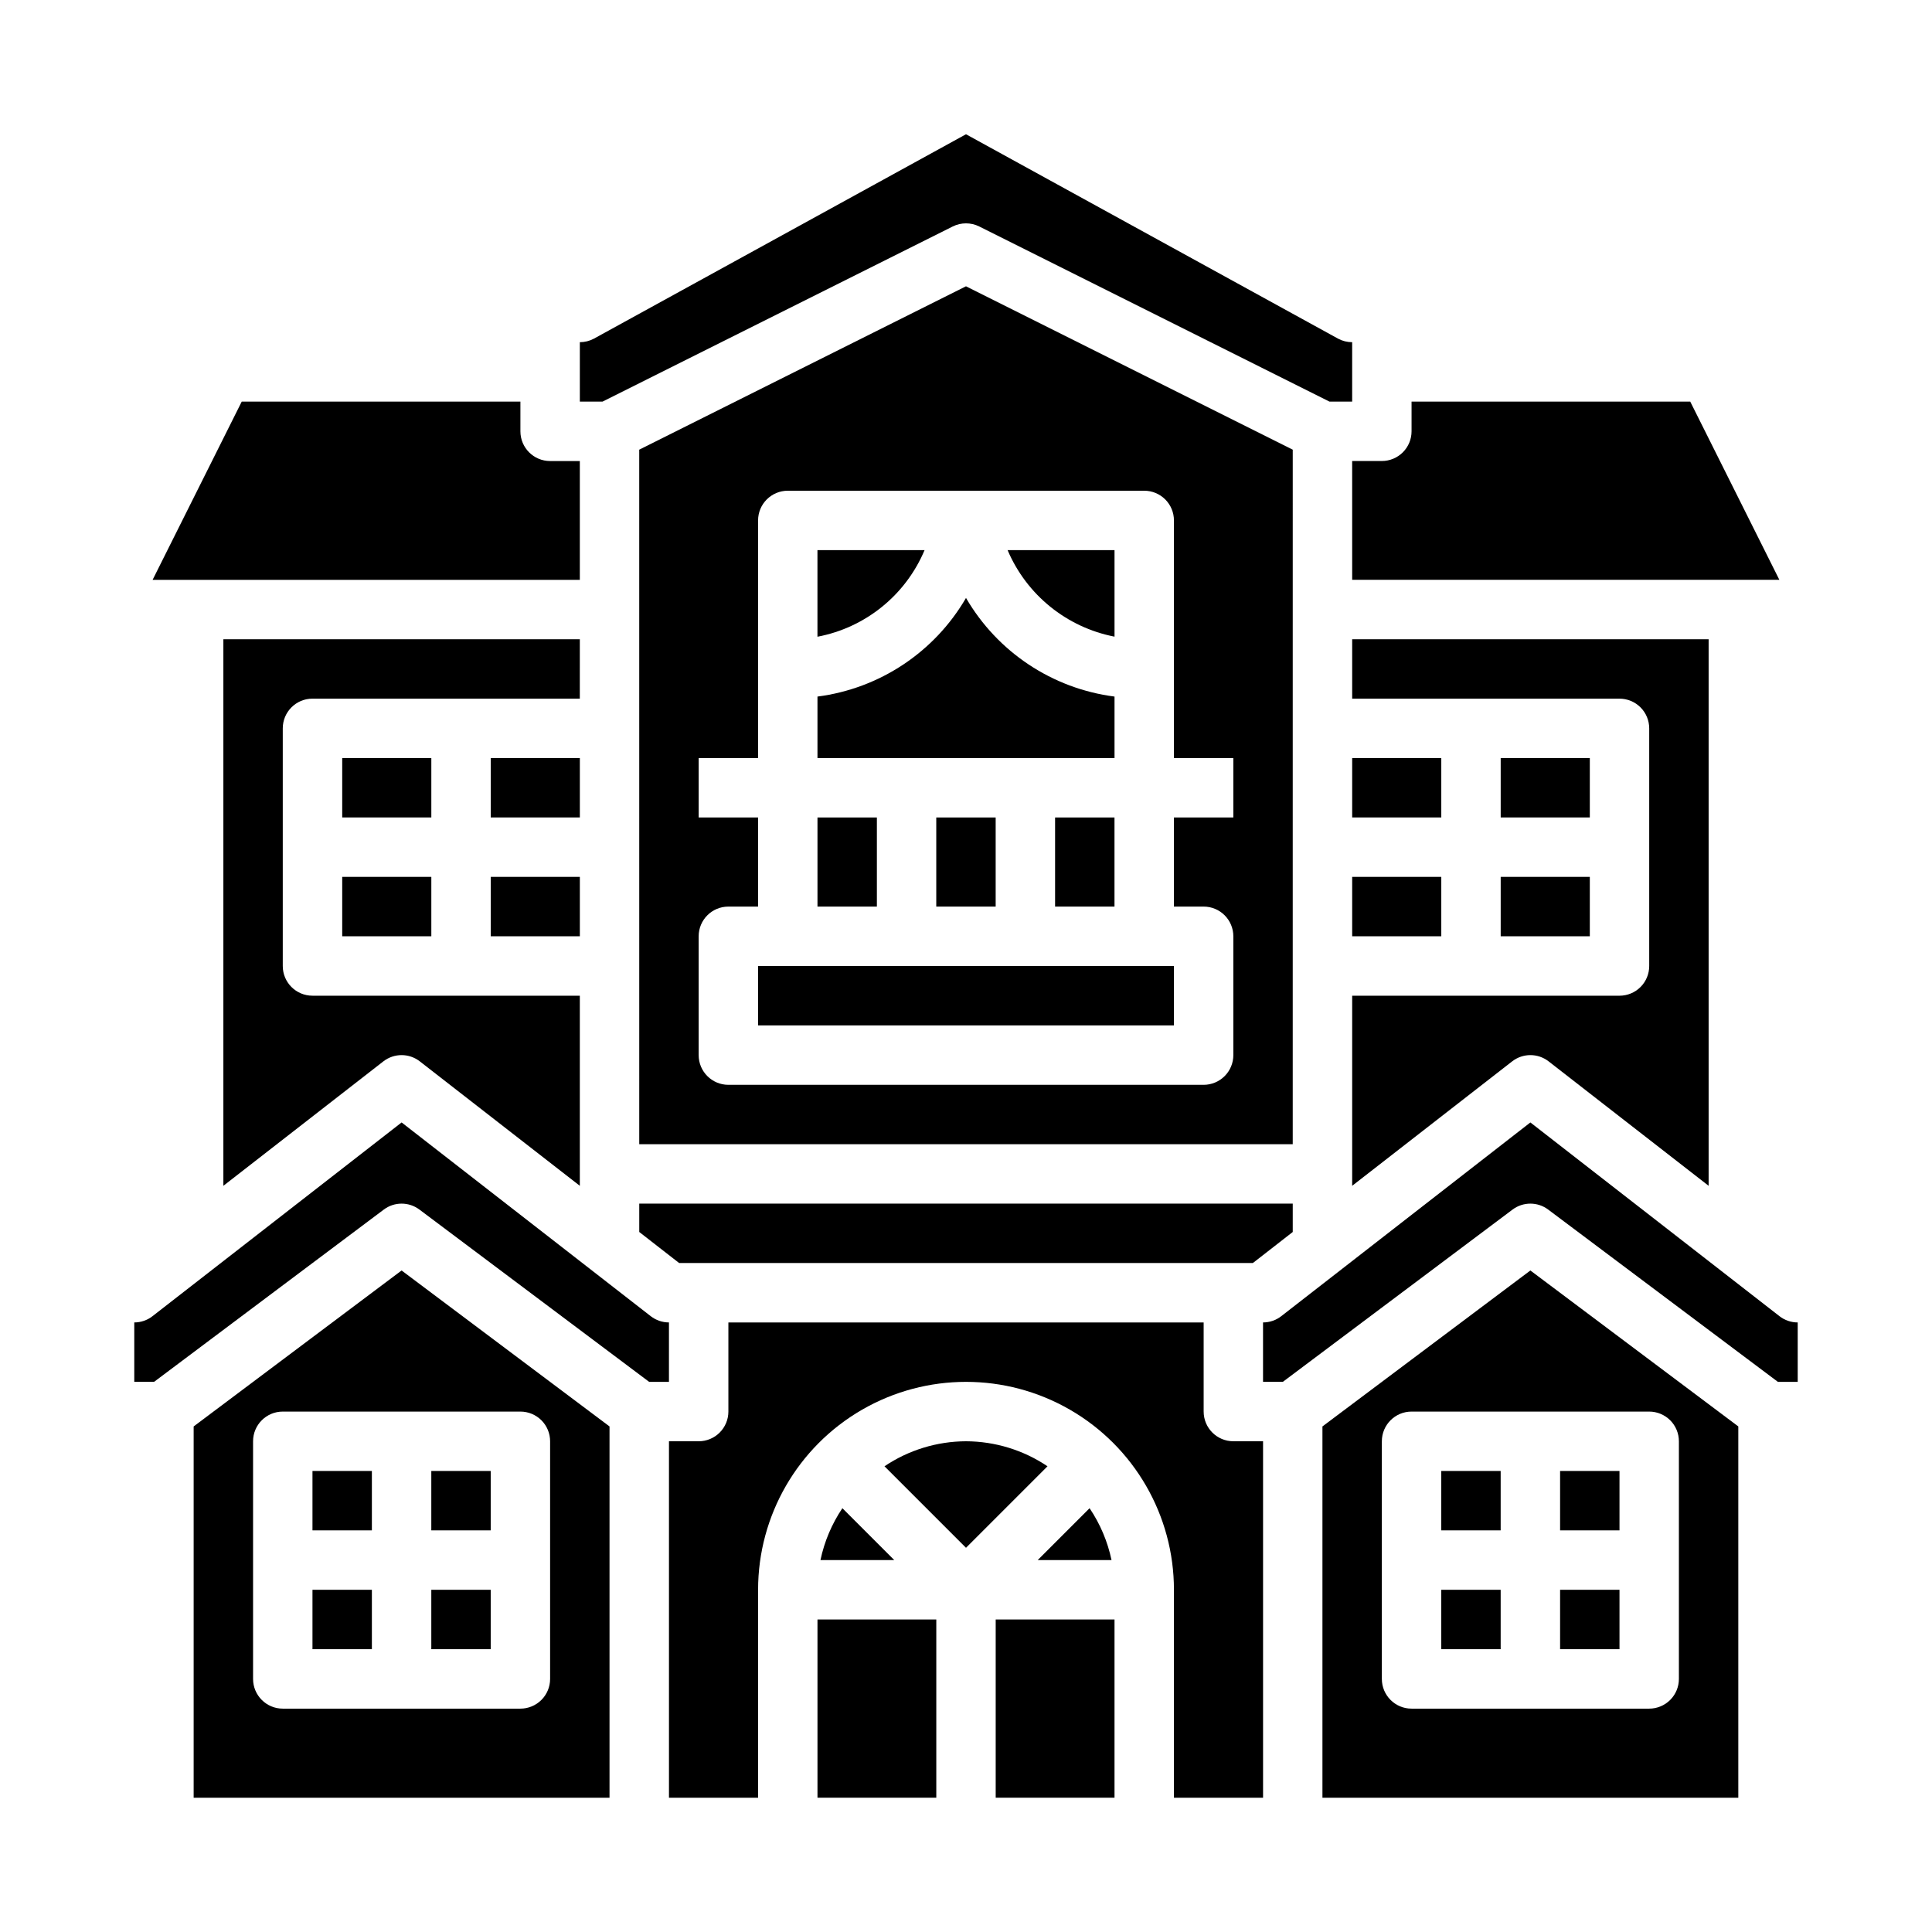 <?xml version="1.0" encoding="UTF-8"?>
<!-- Uploaded to: ICON Repo, www.iconrepo.com, Generator: ICON Repo Mixer Tools -->
<svg fill="#000000" width="800px" height="800px" version="1.1" viewBox="144 144 512 512" xmlns="http://www.w3.org/2000/svg">
 <g>
  <path d="m502.34 297.66h113.21l-23.617-47.23-73.855-0.004v7.871c0 2.09-0.828 4.09-2.305 5.566-1.477 1.477-3.481 2.309-5.566 2.309h-7.871z"/>
  <path d="m486.59 263.17-86.594-43.297-86.594 43.297 0.004 184.06h173.18zm-15.742 97.469h-15.746v23.617h7.875c2.086 0 4.09 0.828 5.566 2.305 1.473 1.477 2.305 3.481 2.305 5.566v31.488c0 2.09-0.832 4.09-2.305 5.566-1.477 1.477-3.481 2.309-5.566 2.309h-125.95c-4.348 0-7.875-3.527-7.875-7.875v-31.488c0-4.348 3.527-7.871 7.875-7.871h7.871v-23.617h-15.746v-15.742h15.742l0.004-62.977c0-4.348 3.523-7.871 7.871-7.871h94.465c2.09 0 4.09 0.828 5.566 2.305 1.477 1.477 2.305 3.481 2.305 5.566v62.977h15.742z"/>
  <path d="m313.41 470.49 10.57 8.227h152.04l10.57-8.227v-7.516h-173.18z"/>
  <path d="m344.89 400h110.21v15.742h-110.21z"/>
  <path d="m392.12 360.64h15.742v23.617h-15.742z"/>
  <path d="m360.64 360.64h15.742v23.617h-15.742z"/>
  <path d="m502.34 344.89h23.617v15.742h-23.617z"/>
  <path d="m274.05 376.38h23.617v15.742h-23.617z"/>
  <path d="m297.66 266.18h-7.875c-4.348 0-7.871-3.527-7.871-7.875v-7.871h-73.855l-23.617 47.23 113.22 0.004z"/>
  <path d="m274.05 344.89h23.617v15.742h-23.617z"/>
  <path d="m502.34 376.38h23.617v15.742h-23.617z"/>
  <path d="m541.7 376.38h23.617v15.742h-23.617z"/>
  <path d="m234.69 344.89h23.617v15.742h-23.617z"/>
  <path d="m541.7 344.89h23.617v15.742h-23.617z"/>
  <path d="m502.34 458.25 42.398-32.977v0.004c2.844-2.215 6.824-2.215 9.664 0l42.402 32.973v-144.84h-94.465v15.742h70.848c2.086 0 4.09 0.832 5.566 2.309 1.477 1.477 2.305 3.477 2.305 5.566v62.977c0 2.086-0.828 4.09-2.305 5.566-1.477 1.477-3.481 2.305-5.566 2.305h-70.848z"/>
  <path d="m439.36 312.72v-22.934h-28.34c5.051 11.879 15.668 20.473 28.34 22.934z"/>
  <path d="m389.02 289.79h-28.387v22.949c12.715-2.406 23.371-11.023 28.387-22.949z"/>
  <path d="m439.36 328.6c-16.469-2.121-31.016-11.785-39.359-26.141-8.344 14.355-22.891 24.02-39.363 26.141v16.297h78.723z"/>
  <path d="m423.61 360.64h15.742v23.617h-15.742z"/>
  <path d="m396.48 204.02c2.215-1.105 4.82-1.105 7.035 0l92.805 46.406h6.016v-15.742c-1.305 0-2.586-0.32-3.734-0.938l-98.602-54.168-98.605 54.168c-1.148 0.617-2.43 0.938-3.731 0.938v15.742h6.016z"/>
  <path d="m297.66 313.41h-94.465v144.84l42.398-32.977v0.004c2.844-2.215 6.824-2.215 9.664 0l42.402 32.973v-50.379h-70.852c-4.348 0-7.871-3.523-7.871-7.871v-62.977c0-4.348 3.523-7.875 7.871-7.875h70.848z"/>
  <path d="m462.98 518.08v-23.617h-125.95v23.617c0 2.09-0.832 4.09-2.309 5.566-1.473 1.477-3.477 2.305-5.566 2.305h-7.871v94.465h23.617v-55.102c0-19.688 10.504-37.879 27.551-47.723 17.051-9.844 38.055-9.844 55.105 0s27.551 28.035 27.551 47.723v55.105h23.617v-94.469h-7.871c-4.348 0-7.871-3.523-7.871-7.871z"/>
  <path d="m557.44 565.31h15.742v15.742h-15.742z"/>
  <path d="m557.44 533.82h15.742v15.742h-15.742z"/>
  <path d="m407.87 573.18h31.488v47.23h-31.488z"/>
  <path d="m432.75 543.69-13.754 13.75h19.57c-1.031-4.914-3.008-9.586-5.816-13.75z"/>
  <path d="m400 525.95c-7.699 0.027-15.215 2.332-21.602 6.629l21.602 21.602 21.602-21.602h-0.004c-6.383-4.297-13.902-6.602-21.598-6.629z"/>
  <path d="m615.58 492.8-66.016-51.34-66.016 51.34c-1.379 1.078-3.082 1.66-4.832 1.66v15.742h5.25l60.875-45.652c2.801-2.102 6.648-2.102 9.445 0l60.875 45.656h5.25v-15.746c-1.75 0-3.449-0.582-4.832-1.66z"/>
  <path d="m234.69 376.38h23.617v15.742h-23.617z"/>
  <path d="m525.95 533.82h15.742v15.742h-15.742z"/>
  <path d="m525.95 565.31h15.742v15.742h-15.742z"/>
  <path d="m494.46 522.02v98.398h110.21v-98.398l-55.105-41.328zm94.465 3.934v62.977c0 2.09-0.828 4.09-2.305 5.566-1.477 1.477-3.477 2.309-5.566 2.309h-62.977c-4.348 0-7.871-3.527-7.871-7.875v-62.977c0-4.348 3.523-7.871 7.871-7.871h62.977c2.09 0 4.09 0.832 5.566 2.305 1.477 1.477 2.305 3.481 2.305 5.566z"/>
  <path d="m226.81 565.31h15.742v15.742h-15.742z"/>
  <path d="m226.81 533.82h15.742v15.742h-15.742z"/>
  <path d="m361.43 557.44h19.562l-13.754-13.754v0.004c-2.805 4.164-4.777 8.836-5.809 13.75z"/>
  <path d="m258.3 533.82h15.742v15.742h-15.742z"/>
  <path d="m258.3 565.31h15.742v15.742h-15.742z"/>
  <path d="m321.28 494.46c-1.75 0-3.449-0.582-4.832-1.66l-66.016-51.34-66.016 51.34c-1.379 1.078-3.082 1.66-4.832 1.66v15.742h5.25l60.875-45.652c2.797-2.102 6.648-2.102 9.445 0l60.875 45.656h5.25z"/>
  <path d="m360.64 573.18h31.488v47.23h-31.488z"/>
  <path d="m195.32 522.02v98.398h110.21v-98.398l-55.105-41.328zm94.465 3.934v62.977c0 2.09-0.828 4.09-2.305 5.566-1.477 1.477-3.477 2.309-5.566 2.309h-62.977c-4.348 0-7.871-3.527-7.871-7.875v-62.977c0-4.348 3.523-7.871 7.871-7.871h62.977c2.09 0 4.09 0.832 5.566 2.305 1.477 1.477 2.305 3.481 2.305 5.566z"/>
 </g>
</svg>